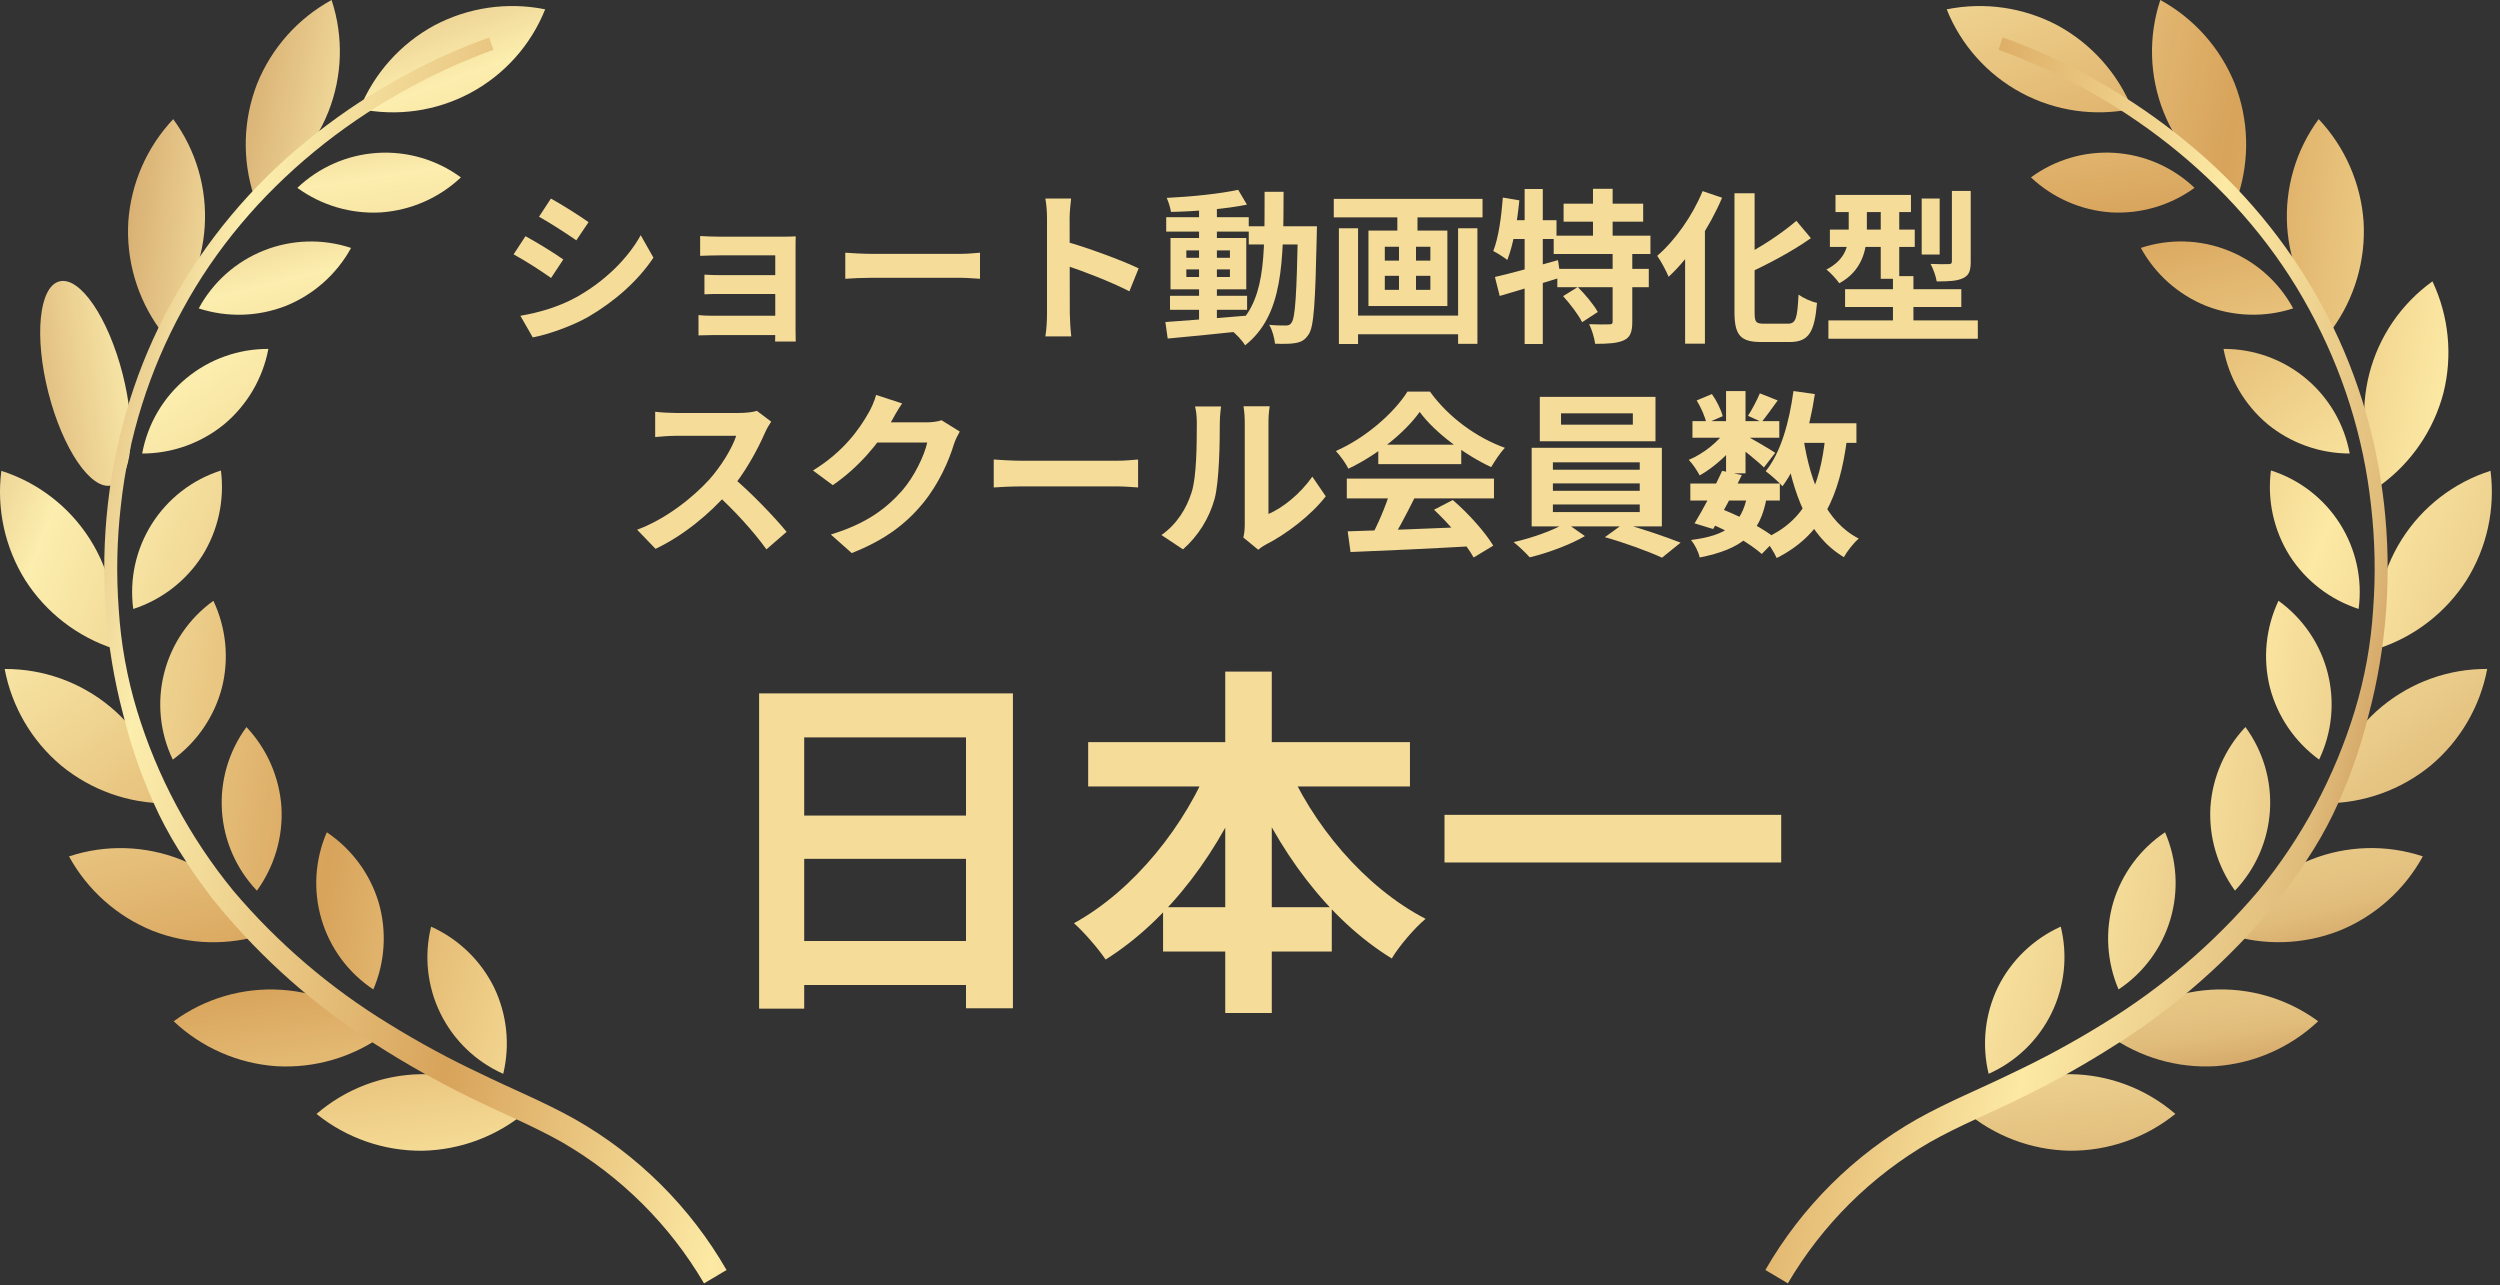<svg width="212" height="109" viewBox="0 0 212 109" fill="none" xmlns="http://www.w3.org/2000/svg">
<rect x="0" y="0" width="212" height="109" fill="#333333" stroke="none"/>
<path d="M175.499 97.581C172.238 97.517 169.1 96.326 166.617 94.21C169.149 92.148 172.325 91.043 175.59 91.089C178.854 91.134 181.999 92.328 184.471 94.46C181.931 96.505 178.761 97.608 175.499 97.581Z" fill="url(#paint0_linear_1_3825)"/>
<path d="M169.425 83.705C168.32 85.991 168.041 88.589 168.635 91.058C170.958 90.027 172.844 88.212 173.963 85.93C175.081 83.647 175.361 81.044 174.752 78.577C172.438 79.62 170.556 81.432 169.425 83.705Z" fill="url(#paint1_linear_1_3825)"/>
<path d="M187.878 90.412C184.622 90.601 181.401 89.658 178.762 87.741C181.125 85.488 184.206 84.14 187.465 83.932C190.723 83.723 193.95 84.669 196.581 86.602C194.207 88.839 191.132 90.185 187.878 90.412Z" fill="url(#paint2_linear_1_3825)"/>
<path d="M179.202 76.523C178.495 78.961 178.655 81.57 179.654 83.904C181.772 82.499 183.328 80.394 184.049 77.957C184.77 75.52 184.61 72.907 183.597 70.576C181.489 71.991 179.936 74.092 179.202 76.523Z" fill="url(#paint3_linear_1_3825)"/>
<path d="M198.357 78.931C195.319 80.118 191.964 80.216 188.861 79.209C190.413 76.337 192.927 74.102 195.961 72.897C198.996 71.692 202.357 71.594 205.457 72.619C203.891 75.481 201.382 77.711 198.357 78.931Z" fill="url(#paint4_linear_1_3825)"/>
<path d="M187.444 68.427C187.298 70.963 188.033 73.47 189.525 75.525C191.278 73.685 192.328 71.287 192.49 68.75C192.652 66.213 191.916 63.701 190.411 61.653C188.67 63.501 187.621 65.894 187.444 68.427Z" fill="url(#paint5_linear_1_3825)"/>
<path d="M206.116 64.924C203.593 66.991 200.432 68.121 197.17 68.121C197.758 64.91 199.458 62.008 201.971 59.925C204.485 57.841 207.651 56.709 210.916 56.726C210.311 59.931 208.615 62.828 206.116 64.924Z" fill="url(#paint6_linear_1_3825)"/>
<path d="M192.49 58.306C193.133 60.762 194.606 62.92 196.66 64.413C197.758 62.122 198.015 59.516 197.386 57.054C196.756 54.592 195.28 52.43 193.216 50.947C192.131 53.242 191.874 55.843 192.49 58.306Z" fill="url(#paint7_linear_1_3825)"/>
<path d="M209.161 49.205C207.401 51.95 204.744 54.002 201.642 55.011C201.209 51.775 201.929 48.489 203.676 45.731C205.423 42.972 208.085 40.917 211.195 39.925C211.61 43.16 210.891 46.439 209.161 49.205Z" fill="url(#paint8_linear_1_3825)"/>
<path d="M194.158 47.12C195.528 49.257 197.596 50.853 200.011 51.638C200.348 49.119 199.787 46.562 198.427 44.414C197.067 42.267 194.995 40.667 192.574 39.895C192.251 42.414 192.81 44.967 194.158 47.12Z" fill="url(#paint9_linear_1_3825)"/>
<path d="M207.206 33.312C206.38 36.468 204.487 39.241 201.848 41.16C200.436 38.216 200.105 34.869 200.914 31.705C201.722 28.542 203.619 25.764 206.272 23.859C207.665 26.808 207.995 30.148 207.206 33.312Z" fill="url(#paint10_linear_1_3825)"/>
<path d="M192.291 35.969C194.255 37.578 196.715 38.457 199.254 38.457C198.796 35.958 197.473 33.699 195.516 32.077C193.559 30.455 191.094 29.574 188.553 29.588C189.025 32.082 190.346 34.337 192.291 35.969Z" fill="url(#paint11_linear_1_3825)"/>
<path d="M200.432 18.802C200.622 22.059 199.678 25.28 197.761 27.92C195.509 25.556 194.16 22.475 193.952 19.217C193.744 15.959 194.689 12.731 196.623 10.1C198.859 12.474 200.205 15.549 200.432 18.802Z" fill="url(#paint12_linear_1_3825)"/>
<path d="M187.069 25.936C189.434 26.859 192.046 26.936 194.461 26.152C193.253 23.916 191.297 22.176 188.935 21.238C186.573 20.3 183.956 20.224 181.543 21.022C182.762 23.249 184.715 24.985 187.069 25.936Z" fill="url(#paint13_linear_1_3825)"/>
<path d="M189.506 7.1C190.693 10.138 190.791 13.493 189.784 16.596C186.911 15.044 184.676 12.531 183.471 9.496C182.266 6.462 182.168 3.1 183.194 0C186.055 1.567 188.285 4.075 189.506 7.1Z" fill="url(#paint14_linear_1_3825)"/>
<path d="M178.999 18.01C181.534 18.156 184.042 17.421 186.097 15.929C184.257 14.176 181.858 13.126 179.322 12.963C176.785 12.801 174.273 13.537 172.225 15.042C174.072 16.784 176.466 17.833 178.999 18.01Z" fill="url(#paint15_linear_1_3825)"/>
<path d="M174.481 2.152C177.346 3.711 179.583 6.213 180.812 9.235C177.616 9.899 174.288 9.417 171.412 7.873C168.535 6.329 166.294 3.823 165.08 0.792C168.277 0.146 171.598 0.626 174.481 2.152Z" fill="url(#paint16_linear_1_3825)"/>
<path d="M149.703 107.695C152.771 102.361 157.209 97.944 162.559 94.902C165.229 93.408 168.001 92.297 170.611 91.013C173.255 89.768 175.826 88.373 178.312 86.835C183.29 83.801 187.75 79.987 191.52 75.539C195.214 71.03 197.989 65.84 199.688 60.264C200.54 57.463 201.063 54.572 201.244 51.65C201.462 48.731 201.402 45.798 201.066 42.891C200.435 37.056 198.657 31.404 195.834 26.26C190.253 15.926 180.436 8.215 169.468 4.215L169.839 3.172C172.659 4.181 175.383 5.44 177.979 6.932C180.586 8.406 183.06 10.102 185.374 12.003C190.033 15.798 193.915 20.458 196.805 25.726C202.621 36.249 203.939 49.004 200.867 60.592C200.151 63.518 199.132 66.361 197.827 69.076C197.162 70.435 196.406 71.748 195.564 73.005C195.162 73.646 194.745 74.276 194.285 74.875C193.824 75.474 193.413 76.111 192.917 76.678C189.086 81.344 184.531 85.365 179.425 88.587C176.898 90.205 174.282 91.678 171.588 92.999C168.89 94.337 166.153 95.443 163.659 96.855C158.675 99.736 154.524 103.861 151.61 108.826L149.703 107.695Z" fill="url(#paint17_linear_1_3825)"/>
<g clip-path="url(#clip0_1_3825)">
<path d="M35.812 97.583C39.073 97.52 42.212 96.329 44.694 94.213C42.163 92.151 38.986 91.046 35.722 91.091C32.457 91.137 29.313 92.33 26.84 94.462C29.38 96.508 32.55 97.611 35.812 97.583Z" fill="url(#paint18_linear_1_3825)"/>
<path d="M41.885 83.708C42.989 85.994 43.268 88.592 42.674 91.06C40.351 90.03 38.465 88.214 37.346 85.932C36.228 83.65 35.949 81.047 36.557 78.58C38.872 79.623 40.755 81.435 41.885 83.708Z" fill="url(#paint19_linear_1_3825)"/>
<path d="M23.431 90.414C26.687 90.603 29.908 89.66 32.548 87.744C30.185 85.491 27.104 84.142 23.846 83.934C20.587 83.725 17.359 84.671 14.729 86.604C17.102 88.841 20.177 90.187 23.431 90.414Z" fill="url(#paint20_linear_1_3825)"/>
<path d="M32.109 76.525C32.816 78.963 32.656 81.571 31.658 83.906C29.54 82.501 27.984 80.396 27.263 77.959C26.542 75.521 26.702 72.908 27.714 70.577C29.822 71.993 31.375 74.094 32.109 76.525Z" fill="url(#paint21_linear_1_3825)"/>
<path d="M12.952 78.935C15.99 80.121 19.345 80.219 22.448 79.212C20.896 76.34 18.382 74.105 15.348 72.9C12.313 71.695 8.951 71.597 5.852 72.622C7.419 75.483 9.927 77.714 12.952 78.935Z" fill="url(#paint22_linear_1_3825)"/>
<path d="M23.866 68.43C24.013 70.965 23.278 73.472 21.786 75.527C20.033 73.687 18.983 71.288 18.821 68.752C18.659 66.216 19.395 63.704 20.899 61.656C22.641 63.504 23.689 65.897 23.866 68.43Z" fill="url(#paint23_linear_1_3825)"/>
<path d="M5.197 64.928C7.72 66.995 10.88 68.126 14.142 68.127C13.554 64.915 11.854 62.013 9.34 59.929C6.827 57.845 3.66 56.712 0.395 56.73C1 59.935 2.697 62.832 5.197 64.928Z" fill="url(#paint24_linear_1_3825)"/>
<path d="M18.822 58.309C18.179 60.765 16.706 62.923 14.652 64.416C13.553 62.125 13.296 59.519 13.925 57.057C14.555 54.594 16.031 52.432 18.095 50.949C19.18 53.245 19.437 55.845 18.822 58.309Z" fill="url(#paint25_linear_1_3825)"/>
<path d="M2.148 49.208C3.909 51.953 6.565 54.005 9.667 55.015C10.1 51.779 9.38 48.493 7.634 45.735C5.887 42.976 3.225 40.921 0.114 39.929C-0.3 43.164 0.419 46.442 2.148 49.208Z" fill="url(#paint26_linear_1_3825)"/>
<path d="M17.152 47.124C15.782 49.261 13.713 50.858 11.299 51.642C10.962 49.123 11.522 46.566 12.882 44.419C14.242 42.272 16.314 40.672 18.735 39.9C19.057 42.419 18.498 44.971 17.152 47.124Z" fill="url(#paint27_linear_1_3825)"/>
<path d="M9.464 41.16C11.201 40.716 11.619 36.483 10.397 31.706C9.176 26.929 6.777 23.416 5.04 23.861C3.303 24.305 2.885 28.538 4.106 33.315C5.328 38.092 7.726 41.604 9.464 41.16Z" fill="url(#paint28_linear_1_3825)"/>
<path d="M19.02 35.97C17.056 37.579 14.595 38.459 12.057 38.46C12.514 35.96 13.838 33.701 15.794 32.079C17.751 30.457 20.216 29.575 22.758 29.589C22.287 32.084 20.965 34.339 19.02 35.97Z" fill="url(#paint29_linear_1_3825)"/>
<path d="M10.879 18.806C10.69 22.062 11.633 25.284 13.55 27.923C15.803 25.559 17.151 22.478 17.359 19.22C17.567 15.962 16.622 12.734 14.688 10.103C12.452 12.477 11.106 15.552 10.879 18.806Z" fill="url(#paint30_linear_1_3825)"/>
<path d="M24.243 25.938C21.878 26.862 19.267 26.938 16.852 26.154C18.06 23.918 20.016 22.179 22.378 21.241C24.741 20.303 27.358 20.226 29.771 21.025C28.55 23.251 26.598 24.987 24.243 25.938Z" fill="url(#paint31_linear_1_3825)"/>
<path d="M21.805 7.099C20.619 10.138 20.521 13.493 21.527 16.595C24.4 15.043 26.635 12.53 27.84 9.496C29.045 6.461 29.143 3.099 28.118 -0C25.256 1.566 23.026 4.075 21.805 7.099Z" fill="url(#paint32_linear_1_3825)"/>
<path d="M32.311 18.012C29.776 18.159 27.269 17.424 25.215 15.931C27.055 14.178 29.453 13.129 31.988 12.966C34.525 12.804 37.036 13.54 39.084 15.044C37.237 16.786 34.844 17.834 32.311 18.012Z" fill="url(#paint33_linear_1_3825)"/>
<path d="M36.83 2.154C33.965 3.713 31.727 6.215 30.498 9.236C33.695 9.901 37.024 9.418 39.901 7.874C42.777 6.33 45.019 3.822 46.231 0.79C43.034 0.146 39.712 0.627 36.83 2.154Z" fill="url(#paint34_linear_1_3825)"/>
<path d="M59.703 108.831C56.79 103.865 52.639 99.74 47.655 96.857C45.158 95.445 42.423 94.339 39.727 93.001C37.033 91.68 34.416 90.207 31.89 88.589C26.784 85.367 22.228 81.347 18.397 76.68C17.899 76.113 17.485 75.477 17.03 74.878C16.574 74.278 16.152 73.649 15.751 73.008C14.909 71.751 14.152 70.438 13.487 69.079C12.183 66.364 11.164 63.522 10.447 60.596C7.376 49.007 8.694 36.255 14.509 25.731C17.399 20.462 21.28 15.802 25.94 12.008C28.253 10.107 30.727 8.41 33.334 6.937C35.93 5.444 38.654 4.186 41.474 3.177L41.845 4.22C30.875 8.219 21.059 15.932 15.479 26.265C12.656 31.409 10.878 37.061 10.247 42.896C9.911 45.804 9.851 48.737 10.068 51.656C10.251 54.578 10.773 57.468 11.624 60.269C13.324 65.845 16.099 71.034 19.793 75.544C23.563 79.992 28.023 83.806 33.002 86.84C35.487 88.378 38.057 89.773 40.701 91.018C43.312 92.302 46.084 93.413 48.754 94.907C54.104 97.948 58.543 102.364 61.611 107.698L59.703 108.831Z" fill="url(#paint35_linear_1_3825)"/>
</g>
<path d="M122.494 69.099H151.046V73.138H122.494V69.099Z" fill="#F5DC98"/>
<path d="M92.277 62.932H119.564V66.694H92.277V62.932ZM98.628 76.93H112.935V80.692H98.628V76.93ZM103.901 56.95H107.847V85.903H103.901V56.95ZM102.791 64.288L106.182 65.368C103.531 72.089 99.153 77.978 93.757 81.37C93.14 80.445 91.907 79.027 91.074 78.287C96.131 75.512 100.602 69.962 102.791 64.288ZM108.957 64.381C111.208 69.869 115.71 75.234 120.89 77.917C119.965 78.688 118.639 80.229 118.022 81.278C112.596 77.948 108.279 72.058 105.597 65.491L108.957 64.381Z" fill="#F5DC98"/>
<path d="M64.373 58.8H85.895V85.502H81.917V62.531H68.196V85.533H64.373V58.8ZM66.994 69.16H83.582V72.829H66.994V69.16ZM66.963 79.798H83.582V83.528H66.963V79.798Z" fill="#F5DC98"/>
<path d="M143.34 41.006H150.93V42.446H143.34V41.006ZM143.52 35.711H150.885V37.121H143.52V35.711ZM146.04 39.926L147.705 40.286C146.97 41.831 145.995 43.661 145.275 44.861L143.7 44.381C144.405 43.226 145.395 41.351 146.04 39.926ZM148.17 42.011L149.82 42.146C149.28 45.296 147.705 46.556 144.135 47.276C144.03 46.781 143.7 46.151 143.4 45.791C146.385 45.416 147.69 44.471 148.17 42.011ZM149.235 33.356L150.75 33.956C150.255 34.631 149.775 35.321 149.385 35.786L148.23 35.261C148.575 34.736 148.995 33.926 149.235 33.356ZM146.37 33.161H148.02V40.136H146.37V33.161ZM143.88 33.956L145.17 33.416C145.575 33.986 145.95 34.751 146.085 35.291L144.705 35.891C144.6 35.366 144.255 34.571 143.88 33.956ZM146.415 36.416L147.585 37.121C146.835 38.306 145.395 39.611 144.135 40.316C143.925 39.926 143.535 39.326 143.205 38.996C144.42 38.501 145.77 37.436 146.415 36.416ZM147.87 36.851C148.41 37.106 150.12 38.111 150.54 38.396L149.58 39.641C149.025 39.086 147.69 38.021 147.03 37.556L147.87 36.851ZM151.92 35.891H157.425V37.556H151.92V35.891ZM152.085 33.161L153.9 33.416C153.435 36.521 152.535 39.401 151.155 41.231C150.87 40.901 150.135 40.256 149.73 39.956C150.99 38.426 151.725 35.846 152.085 33.161ZM154.8 36.911L156.645 37.076C156 42.206 154.455 45.416 150.66 47.321C150.48 46.886 149.955 46.061 149.625 45.671C153.045 44.171 154.35 41.351 154.8 36.911ZM152.94 37.226C153.54 41.021 154.86 44.261 157.62 45.671C157.2 46.031 156.63 46.751 156.36 47.246C153.345 45.446 152.04 41.966 151.305 37.481L152.94 37.226ZM145.02 44.396L145.98 43.166C147.75 43.841 149.625 44.891 150.645 45.701L149.4 46.976C148.44 46.136 146.7 45.086 145.02 44.396Z" fill="#F5DC98"/>
<path d="M132.375 35.051V36.011H138.465V35.051H132.375ZM130.575 33.656H140.385V37.421H130.575V33.656ZM131.685 40.991V41.621H139.05V40.991H131.685ZM131.685 42.776V43.421H139.05V42.776H131.685ZM131.685 39.206V39.836H139.05V39.206H131.685ZM129.885 37.976H140.925V44.636H129.885V37.976ZM132.795 44.336L134.4 45.461C133.2 46.166 131.25 46.901 129.72 47.261C129.39 46.886 128.79 46.316 128.355 45.971C129.93 45.626 131.85 44.921 132.795 44.336ZM136.095 45.551L137.67 44.411C139.26 44.831 141.27 45.536 142.515 46.016L140.94 47.291C139.77 46.751 137.7 46.001 136.095 45.551Z" fill="#F5DC98"/>
<path d="M114.284 45.056C116.969 44.981 121.139 44.831 124.919 44.666L124.859 46.316C121.184 46.526 117.224 46.706 114.524 46.811L114.284 45.056ZM114.209 40.586H126.689V42.266H114.209V40.586ZM116.879 37.706H123.914V39.356H116.879V37.706ZM117.884 41.681L119.939 42.251C119.234 43.661 118.424 45.221 117.749 46.226L116.174 45.701C116.789 44.606 117.509 42.941 117.884 41.681ZM121.604 43.226L123.194 42.401C124.544 43.556 125.939 45.131 126.629 46.271L124.964 47.276C124.334 46.136 122.894 44.426 121.604 43.226ZM120.389 34.931C119.174 36.641 116.834 38.561 114.344 39.746C114.134 39.311 113.654 38.636 113.279 38.246C115.844 37.121 118.244 34.976 119.354 33.206H121.259C122.849 35.411 125.234 37.121 127.619 37.976C127.184 38.426 126.779 39.071 126.449 39.611C124.199 38.561 121.664 36.671 120.389 34.931Z" fill="#F5DC98"/>
<path d="M105.435 45.581C105.51 45.296 105.555 44.891 105.555 44.486C105.555 43.691 105.555 36.956 105.555 35.741C105.555 35.066 105.45 34.481 105.45 34.451H107.67C107.67 34.481 107.565 35.081 107.565 35.756C107.565 36.956 107.565 42.671 107.565 43.586C108.795 43.061 110.265 41.876 111.285 40.421L112.425 42.086C111.18 43.706 109.035 45.326 107.34 46.181C107.025 46.346 106.845 46.511 106.695 46.616L105.435 45.581ZM98.49 45.371C99.825 44.441 100.635 43.061 101.04 41.771C101.475 40.496 101.49 37.646 101.49 35.846C101.49 35.231 101.43 34.841 101.34 34.466H103.545C103.545 34.526 103.44 35.201 103.44 35.816C103.44 37.601 103.395 40.766 103.005 42.281C102.54 43.961 101.61 45.446 100.32 46.586L98.49 45.371Z" fill="#F5DC98"/>
<path d="M84.269 38.966C84.825 39.011 85.904 39.071 86.684 39.071C88.454 39.071 93.404 39.071 94.74 39.071C95.445 39.071 96.105 38.996 96.51 38.966V41.336C96.15 41.321 95.385 41.246 94.754 41.246C93.389 41.246 88.454 41.246 86.684 41.246C85.844 41.246 84.84 41.291 84.269 41.336V38.966Z" fill="#F5DC98"/>
<path d="M81.389 36.596C81.225 36.881 81.014 37.286 80.894 37.661C80.49 39.011 79.635 41.006 78.269 42.671C76.844 44.411 75.044 45.791 72.225 46.901L70.454 45.326C73.514 44.396 75.18 43.091 76.499 41.606C77.519 40.436 78.389 38.636 78.629 37.526H73.575L74.264 35.816C74.924 35.816 78.075 35.816 78.54 35.816C79.004 35.816 79.514 35.756 79.844 35.636L81.389 36.596ZM76.499 34.211C76.139 34.736 75.749 35.426 75.585 35.741C74.564 37.556 72.779 39.671 70.62 41.141L68.939 39.896C71.564 38.291 72.885 36.356 73.62 35.066C73.844 34.706 74.159 34.016 74.294 33.491L76.499 34.211Z" fill="#F5DC98"/>
<path d="M65.399 35.756C65.279 35.921 65.009 36.371 64.874 36.686C64.259 38.111 63.149 40.151 61.859 41.651C60.179 43.586 57.914 45.446 55.589 46.541L54.029 44.921C56.459 44.021 58.769 42.191 60.179 40.631C61.169 39.506 62.084 38.021 62.429 36.956C61.799 36.956 57.974 36.956 57.329 36.956C56.714 36.956 55.889 37.031 55.559 37.061V34.916C55.964 34.976 56.894 35.021 57.329 35.021C58.124 35.021 61.964 35.021 62.624 35.021C63.284 35.021 63.869 34.946 64.184 34.841L65.399 35.756ZM62.054 40.406C63.599 41.666 65.729 43.901 66.704 45.101L64.994 46.586C63.884 45.041 62.249 43.256 60.644 41.801L62.054 40.406Z" fill="#F5DC98"/>
<path d="M155.651 16.529H162.049V17.985H155.651V16.529ZM155.175 19.469H162.371V20.939H155.175V19.469ZM155.049 27.169H167.719V28.723H155.049V27.169ZM156.463 24.523H166.319V26.035H156.463V24.523ZM159.487 17.089H161.055V23.641H159.487V17.089ZM160.523 23.417H162.259V28.317H160.523V23.417ZM162.959 16.837H164.485V21.583H162.959V16.837ZM165.521 16.193H167.117V22.185C167.117 22.969 166.977 23.361 166.445 23.599C165.927 23.837 165.213 23.865 164.233 23.865C164.163 23.431 163.939 22.801 163.715 22.381C164.359 22.409 165.045 22.409 165.255 22.395C165.451 22.395 165.521 22.339 165.521 22.157V16.193ZM156.771 17.117H158.311V19.609C158.311 21.149 157.919 22.969 155.973 24.019C155.763 23.711 155.189 23.081 154.881 22.857C156.589 21.975 156.771 20.715 156.771 19.567V17.117Z" fill="#F5DC98"/>
<path d="M147.083 16.389H148.791V26.468C148.791 27.308 148.889 27.448 149.575 27.448C149.883 27.448 151.283 27.448 151.619 27.448C152.305 27.448 152.417 26.959 152.515 24.985C152.921 25.279 153.607 25.587 154.083 25.684C153.873 28.107 153.425 29.003 151.773 29.003C151.367 29.003 149.743 29.003 149.365 29.003C147.601 29.003 147.083 28.442 147.083 26.454V16.389ZM152.333 18.727L153.565 20.197C151.983 21.317 149.981 22.366 148.161 23.221C148.049 22.828 147.727 22.241 147.489 21.877C149.225 21.05 151.087 19.791 152.333 18.727ZM144.381 16.206L146.033 16.767C144.983 19.259 143.261 21.849 141.497 23.473C141.329 23.038 140.839 22.114 140.531 21.695C142.043 20.392 143.513 18.32 144.381 16.206ZM142.897 20.154L144.549 18.503L144.577 18.53V29.142H142.897V20.154Z" fill="#F5DC98"/>
<path d="M132.593 17.271H139.341V18.797H132.593V17.271ZM131.753 19.987H139.957V21.541H131.753V19.987ZM132.061 22.801H139.817V24.355H132.061V22.801ZM135.085 16.011H136.751V20.841H135.085V16.011ZM136.751 21.373H138.417V27.295C138.417 28.149 138.249 28.611 137.689 28.863C137.129 29.115 136.331 29.157 135.267 29.157C135.211 28.667 134.987 27.953 134.763 27.491C135.449 27.519 136.219 27.519 136.457 27.505C136.681 27.505 136.751 27.463 136.751 27.267V21.373ZM132.551 25.111L133.797 24.341C134.413 24.957 135.155 25.839 135.491 26.455L134.161 27.323C133.867 26.707 133.153 25.783 132.551 25.111ZM126.769 23.487C128.141 23.179 130.185 22.605 132.117 22.059L132.341 23.529C130.577 24.089 128.659 24.663 127.175 25.097L126.769 23.487ZM129.289 16.025H130.829V29.171H129.289V16.025ZM127.441 16.753L128.841 16.991C128.659 18.839 128.323 20.785 127.819 22.045C127.567 21.835 126.965 21.457 126.629 21.289C127.077 20.155 127.315 18.405 127.441 16.753ZM127.819 18.671H131.991V20.267H127.511L127.819 18.671Z" fill="#F5DC98"/>
<path d="M114.463 26.763H124.291V28.345H114.463V26.763ZM113.105 16.865H125.719V18.433H113.105V16.865ZM113.539 19.357H115.163V29.171H113.539V19.357ZM123.647 19.357H125.285V29.157H123.647V19.357ZM118.495 17.313H120.203V20.183H118.495V17.313ZM118.635 20.197H120.077V25.419H118.635V20.197ZM117.431 23.389V24.579H121.295V23.389H117.431ZM117.431 20.925V22.101H121.295V20.925H117.431ZM116.045 19.553H122.737V25.951H116.045V19.553Z" fill="#F5DC98"/>
<path d="M99.216 25.083H105.754V26.273H99.216V25.083ZM98.894 18.419H105.894V19.637H98.894V18.419ZM101.68 17.425H103.192V27.463H101.68V17.425ZM98.824 27.309C100.56 27.183 103.234 26.987 105.754 26.763L105.768 28.037C103.388 28.289 100.84 28.541 99.02 28.709L98.824 27.309ZM100.602 22.843V23.487H104.298V22.843H100.602ZM100.602 21.233V21.863H104.298V21.233H100.602ZM99.258 20.183H105.684V24.537H99.258V20.183ZM104.998 16.095L105.74 17.355C103.948 17.719 101.4 17.929 99.3 17.971C99.244 17.635 99.09 17.103 98.936 16.781C101.022 16.683 103.458 16.431 104.998 16.095ZM105.894 19.189H110.738V20.729H105.894V19.189ZM110.066 19.189H111.676C111.676 19.189 111.662 19.735 111.662 19.931C111.536 25.699 111.424 27.743 110.962 28.373C110.654 28.849 110.332 29.003 109.87 29.087C109.436 29.171 108.778 29.171 108.12 29.143C108.078 28.681 107.896 27.995 107.63 27.547C108.232 27.603 108.764 27.603 109.044 27.603C109.254 27.603 109.394 27.561 109.52 27.365C109.842 26.945 109.954 24.971 110.066 19.553V19.189ZM107.238 16.263H108.848C108.834 22.241 108.82 26.735 105.586 29.283C105.348 28.877 104.802 28.303 104.424 28.023C107.378 25.769 107.224 21.849 107.238 16.263Z" fill="#F5DC98"/>
<path d="M88.787 26.581C88.787 25.503 88.787 19.707 88.787 18.531C88.787 18.027 88.745 17.341 88.647 16.837H90.831C90.775 17.341 90.704 17.943 90.704 18.531C90.704 20.071 90.719 25.545 90.719 26.581C90.719 26.973 90.775 27.953 90.844 28.527H88.647C88.745 27.981 88.787 27.127 88.787 26.581ZM90.299 20.463C92.16 20.981 95.184 22.087 96.556 22.759L95.772 24.705C94.177 23.879 91.825 22.983 90.299 22.479V20.463Z" fill="#F5DC98"/>
<path d="M71.68 21.429C72.198 21.471 73.206 21.527 73.934 21.527C75.586 21.527 80.206 21.527 81.452 21.527C82.11 21.527 82.726 21.457 83.104 21.429V23.641C82.768 23.627 82.054 23.557 81.466 23.557C80.192 23.557 75.586 23.557 73.934 23.557C73.15 23.557 72.212 23.599 71.68 23.641V21.429Z" fill="#F5DC98"/>
<path d="M59.372 20.015C59.736 20.043 60.59 20.071 61.108 20.071C62.256 20.071 65.252 20.071 66.414 20.071C66.736 20.071 67.254 20.057 67.478 20.043C67.464 20.239 67.464 20.701 67.464 20.995C67.464 21.555 67.464 26.903 67.464 28.009C67.464 28.233 67.478 28.723 67.478 28.961H65.728C65.742 28.737 65.742 28.205 65.742 27.925C65.742 26.497 65.742 22.115 65.742 21.653C65.196 21.653 62.242 21.653 61.108 21.653C60.59 21.653 59.722 21.681 59.372 21.695V20.015ZM59.736 23.291C60.1 23.319 60.744 23.333 61.276 23.333C61.962 23.333 66.176 23.333 66.554 23.333V24.929C66.162 24.929 61.962 24.929 61.276 24.929C60.744 24.929 60.072 24.929 59.736 24.957V23.291ZM59.232 26.721C59.456 26.749 59.932 26.777 60.436 26.777C61.304 26.777 65.966 26.777 66.568 26.777V28.415C65.798 28.415 61.304 28.415 60.436 28.415C60.03 28.415 59.456 28.443 59.232 28.443V26.721Z" fill="#F5DC98"/>
<path d="M46.717 16.837C47.641 17.341 49.181 18.321 49.909 18.839L48.873 20.379C48.089 19.833 46.633 18.895 45.709 18.377L46.717 16.837ZM44.127 26.777C45.695 26.511 47.361 26.035 48.887 25.195C51.267 23.865 53.227 21.947 54.333 19.945L55.411 21.849C54.123 23.795 52.135 25.559 49.853 26.889C48.425 27.687 46.409 28.387 45.177 28.611L44.127 26.777ZM44.561 20.029C45.499 20.533 47.039 21.485 47.767 22.003L46.731 23.571C45.947 23.011 44.491 22.073 43.553 21.569L44.561 20.029Z" fill="#F5DC98"/>
<defs>
<linearGradient id="paint0_linear_1_3825" x1="92.612" y1="18.825" x2="106.696" y2="115.76" gradientUnits="userSpaceOnUse">
<stop stop-color="#B67239"/>
<stop offset="0.227" stop-color="#FCEEAE"/>
<stop offset="0.522" stop-color="#D8A35B"/>
<stop offset="0.753" stop-color="#FCE9A4"/>
<stop offset="0.827" stop-color="#F1D693"/>
<stop offset="0.922" stop-color="#E1BD7C"/>
<stop offset="1" stop-color="#C38A4F"/>
</linearGradient>
<linearGradient id="paint1_linear_1_3825" x1="95.488" y1="15.52" x2="204.369" y2="44.366" gradientUnits="userSpaceOnUse">
<stop stop-color="#B67239"/>
<stop offset="0.227" stop-color="#FCEEAE"/>
<stop offset="0.522" stop-color="#D8A35B"/>
<stop offset="0.753" stop-color="#FCE9A4"/>
<stop offset="0.827" stop-color="#F1D693"/>
<stop offset="0.922" stop-color="#E1BD7C"/>
<stop offset="1" stop-color="#C38A4F"/>
</linearGradient>
<linearGradient id="paint2_linear_1_3825" x1="101.674" y1="8.901" x2="116.002" y2="105.956" gradientUnits="userSpaceOnUse">
<stop stop-color="#B67239"/>
<stop offset="0.227" stop-color="#FCEEAE"/>
<stop offset="0.522" stop-color="#D8A35B"/>
<stop offset="0.753" stop-color="#FCE9A4"/>
<stop offset="0.827" stop-color="#F1D693"/>
<stop offset="0.922" stop-color="#E1BD7C"/>
<stop offset="1" stop-color="#C38A4F"/>
</linearGradient>
<linearGradient id="paint3_linear_1_3825" x1="103.851" y1="6.431" x2="209.022" y2="24.107" gradientUnits="userSpaceOnUse">
<stop stop-color="#B67239"/>
<stop offset="0.227" stop-color="#FCEEAE"/>
<stop offset="0.522" stop-color="#D8A35B"/>
<stop offset="0.753" stop-color="#FCE9A4"/>
<stop offset="0.827" stop-color="#F1D693"/>
<stop offset="0.922" stop-color="#E1BD7C"/>
<stop offset="1" stop-color="#C38A4F"/>
</linearGradient>
<linearGradient id="paint4_linear_1_3825" x1="111.576" y1="-2.126" x2="137.633" y2="100.547" gradientUnits="userSpaceOnUse">
<stop stop-color="#B67239"/>
<stop offset="0.227" stop-color="#FCEEAE"/>
<stop offset="0.522" stop-color="#D8A35B"/>
<stop offset="0.753" stop-color="#FCE9A4"/>
<stop offset="0.827" stop-color="#F1D693"/>
<stop offset="0.922" stop-color="#E1BD7C"/>
<stop offset="1" stop-color="#C38A4F"/>
</linearGradient>
<linearGradient id="paint5_linear_1_3825" x1="111.982" y1="-2.45" x2="214.634" y2="10.122" gradientUnits="userSpaceOnUse">
<stop stop-color="#B67239"/>
<stop offset="0.227" stop-color="#FCEEAE"/>
<stop offset="0.522" stop-color="#D8A35B"/>
<stop offset="0.753" stop-color="#FCE9A4"/>
<stop offset="0.827" stop-color="#F1D693"/>
<stop offset="0.922" stop-color="#E1BD7C"/>
<stop offset="1" stop-color="#C38A4F"/>
</linearGradient>
<linearGradient id="paint6_linear_1_3825" x1="121.416" y1="-12.82" x2="196.495" y2="86.655" gradientUnits="userSpaceOnUse">
<stop stop-color="#B67239"/>
<stop offset="0.227" stop-color="#FCEEAE"/>
<stop offset="0.522" stop-color="#D8A35B"/>
<stop offset="0.753" stop-color="#FCE9A4"/>
<stop offset="0.827" stop-color="#F1D693"/>
<stop offset="0.922" stop-color="#E1BD7C"/>
<stop offset="1" stop-color="#C38A4F"/>
</linearGradient>
<linearGradient id="paint7_linear_1_3825" x1="119.668" y1="-10.889" x2="224.149" y2="5.343" gradientUnits="userSpaceOnUse">
<stop stop-color="#B67239"/>
<stop offset="0.227" stop-color="#FCEEAE"/>
<stop offset="0.522" stop-color="#D8A35B"/>
<stop offset="0.753" stop-color="#FCE9A4"/>
<stop offset="0.827" stop-color="#F1D693"/>
<stop offset="0.922" stop-color="#E1BD7C"/>
<stop offset="1" stop-color="#C38A4F"/>
</linearGradient>
<linearGradient id="paint8_linear_1_3825" x1="129.865" y1="-22.184" x2="240.22" y2="20.105" gradientUnits="userSpaceOnUse">
<stop stop-color="#B67239"/>
<stop offset="0.227" stop-color="#FCEEAE"/>
<stop offset="0.522" stop-color="#D8A35B"/>
<stop offset="0.753" stop-color="#FCE9A4"/>
<stop offset="0.827" stop-color="#F1D693"/>
<stop offset="0.922" stop-color="#E1BD7C"/>
<stop offset="1" stop-color="#C38A4F"/>
</linearGradient>
<linearGradient id="paint9_linear_1_3825" x1="126.121" y1="-18.072" x2="236.486" y2="24.216" gradientUnits="userSpaceOnUse">
<stop stop-color="#B67239"/>
<stop offset="0.227" stop-color="#FCEEAE"/>
<stop offset="0.522" stop-color="#D8A35B"/>
<stop offset="0.753" stop-color="#FCE9A4"/>
<stop offset="0.827" stop-color="#F1D693"/>
<stop offset="0.922" stop-color="#E1BD7C"/>
<stop offset="1" stop-color="#C38A4F"/>
</linearGradient>
<linearGradient id="paint10_linear_1_3825" x1="136.318" y1="-29.184" x2="240.802" y2="-12.954" gradientUnits="userSpaceOnUse">
<stop stop-color="#B67239"/>
<stop offset="0.227" stop-color="#FCEEAE"/>
<stop offset="0.522" stop-color="#D8A35B"/>
<stop offset="0.753" stop-color="#FCE9A4"/>
<stop offset="0.827" stop-color="#F1D693"/>
<stop offset="0.922" stop-color="#E1BD7C"/>
<stop offset="1" stop-color="#C38A4F"/>
</linearGradient>
<linearGradient id="paint11_linear_1_3825" x1="130.958" y1="-23.304" x2="206.01" y2="76.187" gradientUnits="userSpaceOnUse">
<stop stop-color="#B67239"/>
<stop offset="0.227" stop-color="#FCEEAE"/>
<stop offset="0.522" stop-color="#D8A35B"/>
<stop offset="0.753" stop-color="#FCE9A4"/>
<stop offset="0.827" stop-color="#F1D693"/>
<stop offset="0.922" stop-color="#E1BD7C"/>
<stop offset="1" stop-color="#C38A4F"/>
</linearGradient>
<linearGradient id="paint12_linear_1_3825" x1="139.955" y1="-33.148" x2="242.571" y2="-20.581" gradientUnits="userSpaceOnUse">
<stop stop-color="#B67239"/>
<stop offset="0.227" stop-color="#FCEEAE"/>
<stop offset="0.522" stop-color="#D8A35B"/>
<stop offset="0.753" stop-color="#FCE9A4"/>
<stop offset="0.827" stop-color="#F1D693"/>
<stop offset="0.922" stop-color="#E1BD7C"/>
<stop offset="1" stop-color="#C38A4F"/>
</linearGradient>
<linearGradient id="paint13_linear_1_3825" x1="133.476" y1="-26.136" x2="159.538" y2="76.537" gradientUnits="userSpaceOnUse">
<stop stop-color="#B67239"/>
<stop offset="0.227" stop-color="#FCEEAE"/>
<stop offset="0.522" stop-color="#D8A35B"/>
<stop offset="0.753" stop-color="#FCE9A4"/>
<stop offset="0.827" stop-color="#F1D693"/>
<stop offset="0.922" stop-color="#E1BD7C"/>
<stop offset="1" stop-color="#C38A4F"/>
</linearGradient>
<linearGradient id="paint14_linear_1_3825" x1="140.338" y1="-33.672" x2="247.434" y2="-11.129" gradientUnits="userSpaceOnUse">
<stop stop-color="#B67239"/>
<stop offset="0.227" stop-color="#FCEEAE"/>
<stop offset="0.522" stop-color="#D8A35B"/>
<stop offset="0.753" stop-color="#FCE9A4"/>
<stop offset="0.827" stop-color="#F1D693"/>
<stop offset="0.922" stop-color="#E1BD7C"/>
<stop offset="1" stop-color="#C38A4F"/>
</linearGradient>
<linearGradient id="paint15_linear_1_3825" x1="133.494" y1="-26.085" x2="147.835" y2="71.004" gradientUnits="userSpaceOnUse">
<stop stop-color="#B67239"/>
<stop offset="0.227" stop-color="#FCEEAE"/>
<stop offset="0.522" stop-color="#D8A35B"/>
<stop offset="0.753" stop-color="#FCE9A4"/>
<stop offset="0.827" stop-color="#F1D693"/>
<stop offset="0.922" stop-color="#E1BD7C"/>
<stop offset="1" stop-color="#C38A4F"/>
</linearGradient>
<linearGradient id="paint16_linear_1_3825" x1="135.897" y1="-28.762" x2="173.889" y2="76.794" gradientUnits="userSpaceOnUse">
<stop stop-color="#B67239"/>
<stop offset="0.227" stop-color="#FCEEAE"/>
<stop offset="0.522" stop-color="#D8A35B"/>
<stop offset="0.753" stop-color="#FCE9A4"/>
<stop offset="0.827" stop-color="#F1D693"/>
<stop offset="0.922" stop-color="#E1BD7C"/>
<stop offset="1" stop-color="#C38A4F"/>
</linearGradient>
<linearGradient id="paint17_linear_1_3825" x1="106.166" y1="3.911" x2="213.779" y2="28.352" gradientUnits="userSpaceOnUse">
<stop stop-color="#B67239"/>
<stop offset="0.227" stop-color="#FCEEAE"/>
<stop offset="0.522" stop-color="#D8A35B"/>
<stop offset="0.753" stop-color="#FCE9A4"/>
<stop offset="0.827" stop-color="#F1D693"/>
<stop offset="0.922" stop-color="#E1BD7C"/>
<stop offset="1" stop-color="#C38A4F"/>
</linearGradient>
<linearGradient id="paint18_linear_1_3825" x1="-27.205" y1="36.99" x2="-13.121" y2="133.932" gradientUnits="userSpaceOnUse">
<stop stop-color="#B67239"/>
<stop offset="0.227" stop-color="#FCEEAE"/>
<stop offset="0.522" stop-color="#D8A35B"/>
<stop offset="0.753" stop-color="#FCE9A4"/>
<stop offset="0.827" stop-color="#F1D693"/>
<stop offset="0.922" stop-color="#E1BD7C"/>
<stop offset="1" stop-color="#C38A4F"/>
</linearGradient>
<linearGradient id="paint19_linear_1_3825" x1="-20.819" y1="29.857" x2="88.049" y2="58.709" gradientUnits="userSpaceOnUse">
<stop stop-color="#B67239"/>
<stop offset="0.227" stop-color="#FCEEAE"/>
<stop offset="0.522" stop-color="#D8A35B"/>
<stop offset="0.753" stop-color="#FCE9A4"/>
<stop offset="0.827" stop-color="#F1D693"/>
<stop offset="0.922" stop-color="#E1BD7C"/>
<stop offset="1" stop-color="#C38A4F"/>
</linearGradient>
<linearGradient id="paint20_linear_1_3825" x1="-29.143" y1="39.13" x2="-14.812" y2="136.187" gradientUnits="userSpaceOnUse">
<stop stop-color="#B67239"/>
<stop offset="0.227" stop-color="#FCEEAE"/>
<stop offset="0.522" stop-color="#D8A35B"/>
<stop offset="0.753" stop-color="#FCE9A4"/>
<stop offset="0.827" stop-color="#F1D693"/>
<stop offset="0.922" stop-color="#E1BD7C"/>
<stop offset="1" stop-color="#C38A4F"/>
</linearGradient>
<linearGradient id="paint21_linear_1_3825" x1="-21.472" y1="30.658" x2="83.674" y2="48.322" gradientUnits="userSpaceOnUse">
<stop stop-color="#B67239"/>
<stop offset="0.227" stop-color="#FCEEAE"/>
<stop offset="0.522" stop-color="#D8A35B"/>
<stop offset="0.753" stop-color="#FCE9A4"/>
<stop offset="0.827" stop-color="#F1D693"/>
<stop offset="0.922" stop-color="#E1BD7C"/>
<stop offset="1" stop-color="#C38A4F"/>
</linearGradient>
<linearGradient id="paint22_linear_1_3825" x1="-27.839" y1="37.616" x2="-1.788" y2="140.284" gradientUnits="userSpaceOnUse">
<stop stop-color="#B67239"/>
<stop offset="0.227" stop-color="#FCEEAE"/>
<stop offset="0.522" stop-color="#D8A35B"/>
<stop offset="0.753" stop-color="#FCE9A4"/>
<stop offset="0.827" stop-color="#F1D693"/>
<stop offset="0.922" stop-color="#E1BD7C"/>
<stop offset="1" stop-color="#C38A4F"/>
</linearGradient>
<linearGradient id="paint23_linear_1_3825" x1="-20.919" y1="30.086" x2="81.713" y2="42.659" gradientUnits="userSpaceOnUse">
<stop stop-color="#B67239"/>
<stop offset="0.227" stop-color="#FCEEAE"/>
<stop offset="0.522" stop-color="#D8A35B"/>
<stop offset="0.753" stop-color="#FCE9A4"/>
<stop offset="0.827" stop-color="#F1D693"/>
<stop offset="0.922" stop-color="#E1BD7C"/>
<stop offset="1" stop-color="#C38A4F"/>
</linearGradient>
<linearGradient id="paint24_linear_1_3825" x1="-24.254" y1="33.718" x2="50.825" y2="133.201" gradientUnits="userSpaceOnUse">
<stop stop-color="#B67239"/>
<stop offset="0.227" stop-color="#FCEEAE"/>
<stop offset="0.522" stop-color="#D8A35B"/>
<stop offset="0.753" stop-color="#FCE9A4"/>
<stop offset="0.827" stop-color="#F1D693"/>
<stop offset="0.922" stop-color="#E1BD7C"/>
<stop offset="1" stop-color="#C38A4F"/>
</linearGradient>
<linearGradient id="paint25_linear_1_3825" x1="-17.756" y1="26.601" x2="86.728" y2="42.83" gradientUnits="userSpaceOnUse">
<stop stop-color="#B67239"/>
<stop offset="0.227" stop-color="#FCEEAE"/>
<stop offset="0.522" stop-color="#D8A35B"/>
<stop offset="0.753" stop-color="#FCE9A4"/>
<stop offset="0.827" stop-color="#F1D693"/>
<stop offset="0.922" stop-color="#E1BD7C"/>
<stop offset="1" stop-color="#C38A4F"/>
</linearGradient>
<linearGradient id="paint26_linear_1_3825" x1="-17.896" y1="26.728" x2="92.457" y2="69.016" gradientUnits="userSpaceOnUse">
<stop stop-color="#B67239"/>
<stop offset="0.227" stop-color="#FCEEAE"/>
<stop offset="0.522" stop-color="#D8A35B"/>
<stop offset="0.753" stop-color="#FCE9A4"/>
<stop offset="0.827" stop-color="#F1D693"/>
<stop offset="0.922" stop-color="#E1BD7C"/>
<stop offset="1" stop-color="#C38A4F"/>
</linearGradient>
<linearGradient id="paint27_linear_1_3825" x1="-12.467" y1="20.76" x2="97.88" y2="63.049" gradientUnits="userSpaceOnUse">
<stop stop-color="#B67239"/>
<stop offset="0.227" stop-color="#FCEEAE"/>
<stop offset="0.522" stop-color="#D8A35B"/>
<stop offset="0.753" stop-color="#FCE9A4"/>
<stop offset="0.827" stop-color="#F1D693"/>
<stop offset="0.922" stop-color="#E1BD7C"/>
<stop offset="1" stop-color="#C38A4F"/>
</linearGradient>
<linearGradient id="paint28_linear_1_3825" x1="-12.594" y1="21.974" x2="89.825" y2="8.53" gradientUnits="userSpaceOnUse">
<stop stop-color="#B67239"/>
<stop offset="0.227" stop-color="#FCEEAE"/>
<stop offset="0.522" stop-color="#D8A35B"/>
<stop offset="0.753" stop-color="#FCE9A4"/>
<stop offset="0.827" stop-color="#F1D693"/>
<stop offset="0.922" stop-color="#E1BD7C"/>
<stop offset="1" stop-color="#C38A4F"/>
</linearGradient>
<linearGradient id="paint29_linear_1_3825" x1="-5.515" y1="13.151" x2="69.551" y2="112.636" gradientUnits="userSpaceOnUse">
<stop stop-color="#B67239"/>
<stop offset="0.227" stop-color="#FCEEAE"/>
<stop offset="0.522" stop-color="#D8A35B"/>
<stop offset="0.753" stop-color="#FCE9A4"/>
<stop offset="0.827" stop-color="#F1D693"/>
<stop offset="0.922" stop-color="#E1BD7C"/>
<stop offset="1" stop-color="#C38A4F"/>
</linearGradient>
<linearGradient id="paint30_linear_1_3825" x1="0.482" y1="6.593" x2="103.089" y2="19.156" gradientUnits="userSpaceOnUse">
<stop stop-color="#B67239"/>
<stop offset="0.227" stop-color="#FCEEAE"/>
<stop offset="0.522" stop-color="#D8A35B"/>
<stop offset="0.753" stop-color="#FCE9A4"/>
<stop offset="0.827" stop-color="#F1D693"/>
<stop offset="0.922" stop-color="#E1BD7C"/>
<stop offset="1" stop-color="#C38A4F"/>
</linearGradient>
<linearGradient id="paint31_linear_1_3825" x1="2.356" y1="4.482" x2="28.407" y2="107.143" gradientUnits="userSpaceOnUse">
<stop stop-color="#B67239"/>
<stop offset="0.227" stop-color="#FCEEAE"/>
<stop offset="0.522" stop-color="#D8A35B"/>
<stop offset="0.753" stop-color="#FCE9A4"/>
<stop offset="0.827" stop-color="#F1D693"/>
<stop offset="0.922" stop-color="#E1BD7C"/>
<stop offset="1" stop-color="#C38A4F"/>
</linearGradient>
<linearGradient id="paint32_linear_1_3825" x1="10.651" y1="-4.597" x2="117.74" y2="17.946" gradientUnits="userSpaceOnUse">
<stop stop-color="#B67239"/>
<stop offset="0.227" stop-color="#FCEEAE"/>
<stop offset="0.522" stop-color="#D8A35B"/>
<stop offset="0.753" stop-color="#FCE9A4"/>
<stop offset="0.827" stop-color="#F1D693"/>
<stop offset="0.922" stop-color="#E1BD7C"/>
<stop offset="1" stop-color="#C38A4F"/>
</linearGradient>
<linearGradient id="paint33_linear_1_3825" x1="10.402" y1="-4.312" x2="24.738" y2="92.764" gradientUnits="userSpaceOnUse">
<stop stop-color="#B67239"/>
<stop offset="0.227" stop-color="#FCEEAE"/>
<stop offset="0.522" stop-color="#D8A35B"/>
<stop offset="0.753" stop-color="#FCE9A4"/>
<stop offset="0.827" stop-color="#F1D693"/>
<stop offset="0.922" stop-color="#E1BD7C"/>
<stop offset="1" stop-color="#C38A4F"/>
</linearGradient>
<linearGradient id="paint34_linear_1_3825" x1="18.43" y1="-13.165" x2="56.438" y2="92.415" gradientUnits="userSpaceOnUse">
<stop stop-color="#B67239"/>
<stop offset="0.227" stop-color="#FCEEAE"/>
<stop offset="0.522" stop-color="#D8A35B"/>
<stop offset="0.753" stop-color="#FCE9A4"/>
<stop offset="0.827" stop-color="#F1D693"/>
<stop offset="0.922" stop-color="#E1BD7C"/>
<stop offset="1" stop-color="#C38A4F"/>
</linearGradient>
<linearGradient id="paint35_linear_1_3825" x1="-2.981" y1="10.361" x2="104.631" y2="34.801" gradientUnits="userSpaceOnUse">
<stop stop-color="#B67239"/>
<stop offset="0.227" stop-color="#FCEEAE"/>
<stop offset="0.522" stop-color="#D8A35B"/>
<stop offset="0.753" stop-color="#FCE9A4"/>
<stop offset="0.827" stop-color="#F1D693"/>
<stop offset="0.922" stop-color="#E1BD7C"/>
<stop offset="1" stop-color="#C38A4F"/>
</linearGradient>
<clipPath id="clip0_1_3825">
<rect width="61.608" height="108.831" fill="white"/>
</clipPath>
</defs>
</svg>
